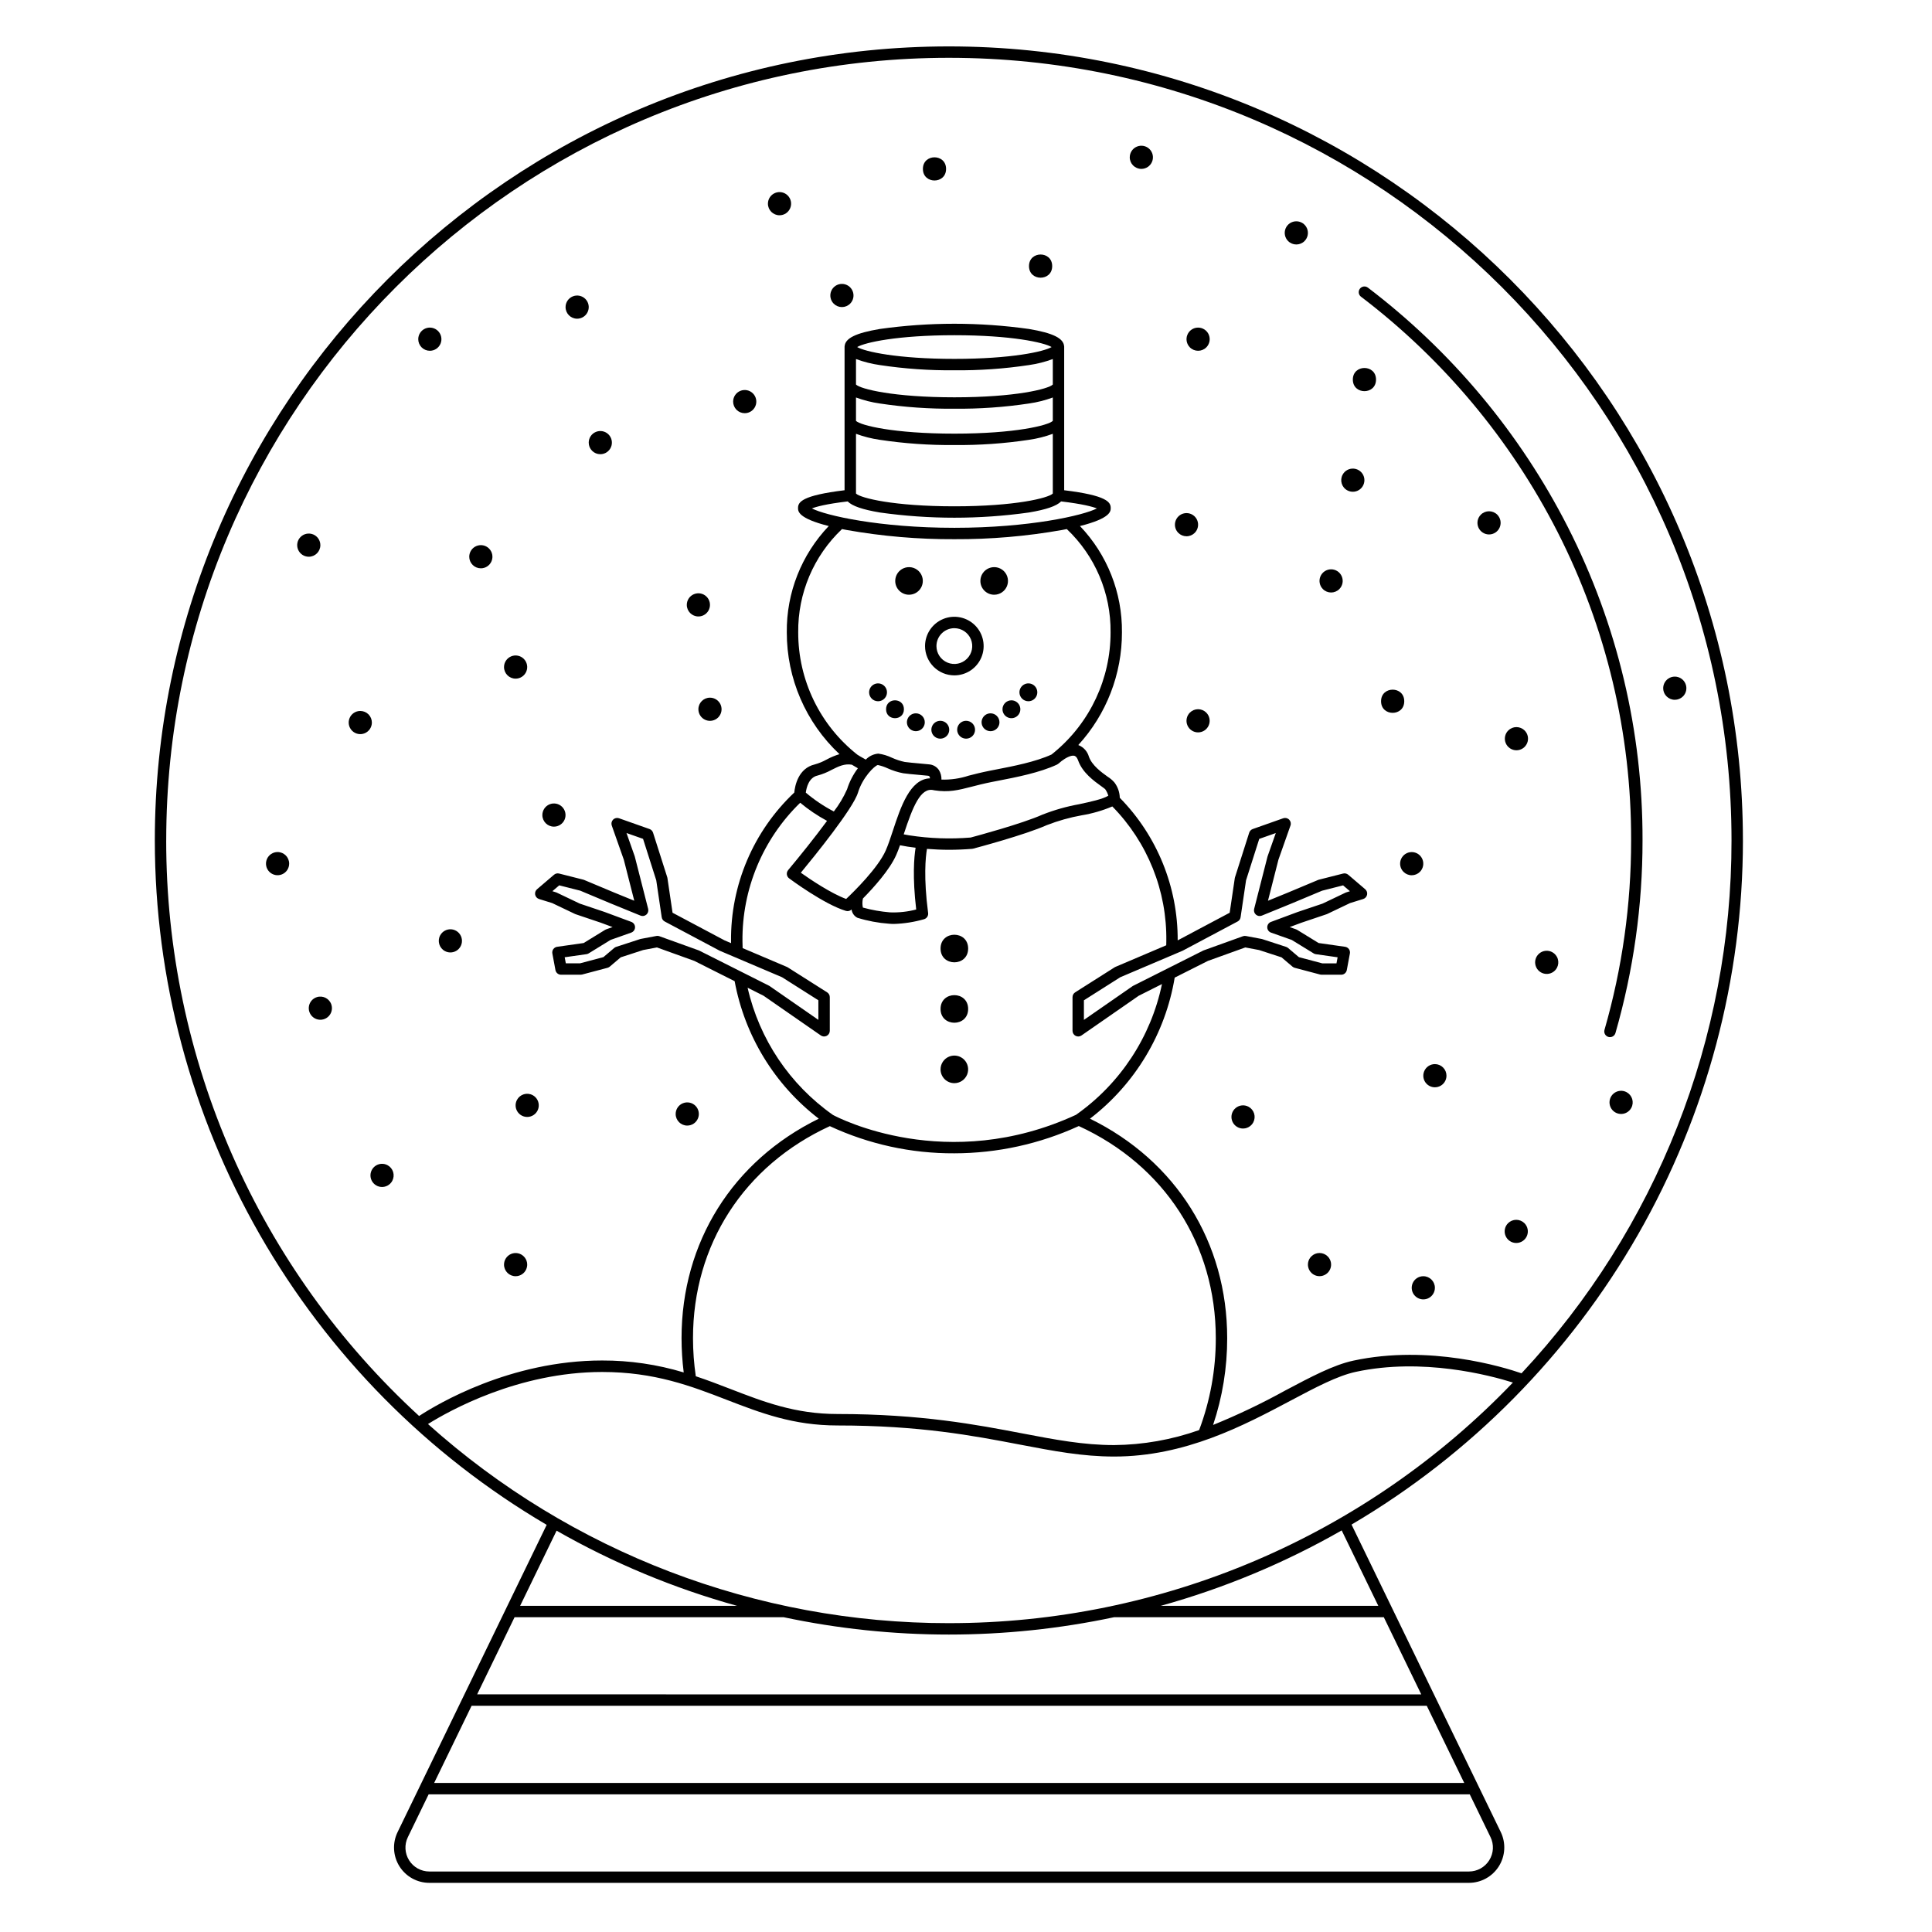 <?xml version="1.0" encoding="UTF-8"?>
<!-- Uploaded to: ICON Repo, www.iconrepo.com, Generator: ICON Repo Mixer Tools -->
<svg fill="#000000" width="800px" height="800px" version="1.1" viewBox="144 144 512 512" xmlns="http://www.w3.org/2000/svg">
 <g>
  <path d="m605.89 366.73c0-116.03-94.398-210.43-210.43-210.43-116.03 0-210.43 94.398-210.43 210.43 0.023 36.656 9.617 72.672 27.828 104.48 18.215 31.809 44.418 58.312 76.02 76.891l-39.516 81.434c-1.406 2.898-1.223 6.316 0.488 9.047 1.711 2.734 4.703 4.391 7.926 4.391h275.5c3.231 0 6.231-1.664 7.945-4.398 1.715-2.738 1.902-6.168 0.492-9.074l-39.539-81.473c31.57-18.586 57.742-45.086 75.93-76.883 18.191-31.793 27.773-67.785 27.793-104.42zm-417.84 0c0-114.37 93.043-207.41 207.41-207.41s207.41 93.043 207.41 207.41c0.039 52.426-19.855 102.91-55.648 141.21-4.758-1.641-24.422-7.695-44.566-3.356-5.262 1.133-11.199 4.281-18.07 7.922h0.004c-6.184 3.414-12.562 6.461-19.105 9.121 2.484-7.414 3.746-15.18 3.734-23 0-25.41-13.543-46.973-36.367-58.164v0.004c11.953-9.164 19.98-22.527 22.457-37.387l8.805-4.43 9.906-3.566 3.656 0.688 5.945 1.934 2.902 2.465c0.172 0.145 0.375 0.25 0.59 0.309l6.734 1.785c0.129 0.035 0.258 0.051 0.387 0.051h5.199c0.73 0 1.352-0.52 1.484-1.234l0.82-4.398c0.074-0.406-0.016-0.824-0.258-1.16-0.242-0.332-0.605-0.555-1.016-0.613l-7.023-1-5.684-3.492v0.004c-0.09-0.059-0.188-0.102-0.285-0.137l-1.691-0.598 3.066-1.141 6.695-2.258c0.059-0.02 0.113-0.043 0.168-0.066l6.066-2.894 3.481-1.078h0.004c0.523-0.164 0.922-0.598 1.031-1.141 0.113-0.539-0.078-1.094-0.5-1.453l-4.496-3.84c-0.375-0.316-0.879-0.438-1.352-0.316l-6.434 1.629c-0.074 0.02-0.145 0.043-0.215 0.074l-8.082 3.387-5.184 2.117 2.773-10.879 3.191-9.047c0.195-0.547 0.055-1.16-0.355-1.57-0.41-0.414-1.023-0.551-1.57-0.359l-8.074 2.852h-0.004c-0.445 0.156-0.793 0.516-0.938 0.969l-3.762 11.812c-0.023 0.078-0.043 0.156-0.055 0.234l-1.355 9.168-13.781 7.324-0.004 0.004h0.004c0.07-14.129-5.441-27.715-15.344-37.793-0.031-1.469-0.527-2.887-1.414-4.055-0.523-0.602-1.133-1.117-1.809-1.535-1.641-1.18-4.121-2.965-4.957-5.293-0.395-1.418-1.441-2.566-2.816-3.094 7.465-8.156 11.594-18.82 11.57-29.875 0.105-10.48-3.887-20.582-11.125-28.16 8.141-2.051 8.148-3.914 8.148-4.781 0-1.555-0.98-3.324-12.332-4.707v-38.129h-0.012c-0.141-2.148-2.949-3.535-9.328-4.609h-0.004c-13.105-1.844-26.41-1.844-39.516 0-6.379 1.074-9.188 2.461-9.328 4.609h-0.012v38.129c-11.352 1.383-12.332 3.148-12.332 4.707 0 0.867 0.008 2.731 8.148 4.781h-0.004c-7.238 7.578-11.23 17.684-11.121 28.16-0.023 12.234 5.031 23.93 13.965 32.293-1.188 0.359-2.332 0.84-3.422 1.43-0.984 0.551-2.035 0.984-3.125 1.289-4.406 1.027-5.266 5.703-5.434 7.453-10.844 10.227-16.918 24.516-16.762 39.418 0 0.164 0.012 0.328 0.012 0.492l-1.73-0.734-13.781-7.324-1.355-9.168h0.004c-0.012-0.078-0.031-0.16-0.055-0.234l-3.762-11.812v-0.004c-0.145-0.449-0.488-0.809-0.938-0.965l-8.078-2.852h0.004c-0.551-0.191-1.16-0.055-1.574 0.359-0.41 0.41-0.547 1.023-0.355 1.57l3.191 9.047 2.773 10.879-5.172-2.109-8.094-3.394h0.004c-0.07-0.031-0.141-0.055-0.215-0.074l-6.434-1.629c-0.477-0.121-0.98-0.004-1.355 0.316l-4.496 3.84c-0.418 0.359-0.609 0.914-0.5 1.453 0.113 0.543 0.508 0.977 1.035 1.141l3.481 1.078 6.066 2.894c0.055 0.023 0.109 0.047 0.168 0.066l6.652 2.242 3.113 1.156-1.691 0.598c-0.102 0.035-0.195 0.078-0.289 0.137l-5.684 3.492-7.023 1v-0.004c-0.406 0.059-0.773 0.281-1.016 0.613-0.238 0.336-0.332 0.754-0.258 1.16l0.82 4.398c0.133 0.715 0.758 1.234 1.488 1.234h5.199-0.004c0.133 0 0.262-0.016 0.387-0.051l6.734-1.785c0.219-0.059 0.418-0.164 0.59-0.309l2.902-2.465 5.945-1.934 3.656-0.688 9.906 3.566 10.684 5.375c2.672 14.488 10.613 27.469 22.297 36.441-22.824 11.188-36.367 32.75-36.367 58.164v-0.004c0.004 3.039 0.195 6.074 0.574 9.09-7.016-2.121-14.305-3.188-21.633-3.168-24.387 0-43.727 11.59-48.492 14.711h0.004c-21.137-19.391-38.008-42.965-49.547-69.223-11.539-26.262-17.492-54.633-17.48-83.312zm140.34 141.99h0.004c-0.492-3.34-0.738-6.711-0.742-10.09 0-24.801 13.543-45.754 36.262-56.191 10.332 4.801 21.598 7.262 32.988 7.199 11.387-0.012 22.637-2.477 32.988-7.223 22.746 10.434 36.309 31.395 36.309 56.215 0.012 8.32-1.484 16.57-4.414 24.355-7.234 2.562-14.844 3.906-22.52 3.977-8.156 0-15.684-1.441-24.395-3.106-11.945-2.285-26.816-5.129-48.922-5.129-11.195 0-19.512-3.211-28.316-6.613-3.008-1.16-6.043-2.332-9.238-3.394zm-17.078-120.41-7.062-2.621-6.609-2.227-6.082-2.902-0.004-0.004c-0.066-0.031-0.137-0.055-0.203-0.078l-0.965-0.301 1.816-1.551 5.566 1.41 8.004 3.356 7.961 3.25c0.527 0.219 1.133 0.117 1.562-0.258 0.43-0.375 0.613-0.961 0.473-1.516l-3.535-13.848c-0.012-0.043-0.023-0.086-0.039-0.129l-2.164-6.133 4.387 1.547 3.496 10.98 1.449 9.801 0.004 0.004c0.07 0.473 0.359 0.887 0.785 1.113l14.512 7.715c0.039 0.02 0.078 0.039 0.117 0.055l16.457 6.996 9.641 6.113v5.195l-12.883-8.934h0.004c-0.059-0.039-0.117-0.078-0.18-0.109l-18.523-9.32h-0.004c-0.055-0.027-0.109-0.051-0.168-0.07l-10.379-3.738c-0.164-0.059-0.336-0.09-0.512-0.09-0.094 0-0.188 0.012-0.281 0.027l-4.156 0.781h0.004c-0.066 0.012-0.129 0.031-0.188 0.051l-6.32 2.059-0.004-0.004c-0.184 0.062-0.359 0.16-0.508 0.285l-2.867 2.434-6.215 1.648h-3.746l-0.301-1.613 5.773-0.82c0.203-0.027 0.402-0.098 0.578-0.207l5.816-3.574 5.469-1.934c0.598-0.211 1-0.777 1.008-1.41 0.004-0.637-0.391-1.211-0.984-1.43zm35.051 19.578 15.168 10.52v0.004c0.461 0.32 1.066 0.355 1.562 0.094 0.5-0.258 0.812-0.773 0.812-1.336v-8.914c0-0.52-0.266-1-0.703-1.277l-10.449-6.625c-0.07-0.043-0.141-0.082-0.219-0.113l-11.727-4.984c-0.02-0.598-0.043-1.191-0.043-1.793v-0.004c-0.148-13.82 5.383-27.094 15.297-36.723 2.207 1.836 4.594 3.445 7.117 4.801-3.195 4.332-7.207 9.34-10.312 13.047h0.004c-0.266 0.32-0.391 0.734-0.344 1.145 0.051 0.414 0.266 0.789 0.598 1.039 0.375 0.281 9.293 6.898 15.051 8.625h0.004c0.504 0.152 1.055 0.027 1.445-0.328l0.055-0.051v0.004c0.113 0.914 0.66 1.719 1.469 2.164 0.043 0.02 0.086 0.039 0.129 0.055l-0.004-0.004c2.699 0.836 5.484 1.355 8.301 1.555 0.441 0.043 0.898 0.062 1.363 0.062 2.695-0.086 5.371-0.508 7.961-1.254 0.711-0.211 1.164-0.91 1.066-1.645-1.23-9.418-0.68-14.801-0.305-16.992 1.938 0.156 3.891 0.242 5.852 0.242 2.031 0 4.07-0.086 6.117-0.254 0.09-0.008 0.176-0.023 0.262-0.047 0.555-0.145 13.684-3.621 19.574-6.254v0.004c2.984-1.16 6.07-2.027 9.219-2.59 2.781-0.457 5.5-1.246 8.094-2.344 9.359 9.52 14.516 22.395 14.309 35.742 0 0.352-0.012 0.699-0.02 1.051l-13.469 5.727v0.004c-0.074 0.031-0.148 0.07-0.219 0.113l-10.449 6.625h0.004c-0.438 0.277-0.703 0.758-0.703 1.277v8.914c0 0.562 0.312 1.078 0.809 1.336 0.5 0.262 1.102 0.227 1.562-0.094l15.168-10.523 6.168-3.102c-2.922 14.027-11.07 26.414-22.793 34.656-34.18 15.773-63.004 0.781-64.391 0.035-11.457-8.051-19.52-20.066-22.629-33.723zm30.805-167.14c6.539 0.984 13.145 1.445 19.758 1.383 6.613 0.062 13.219-0.398 19.758-1.383 2.156-0.305 4.277-0.844 6.32-1.598v6.758c-1.18 1.188-9.973 3.383-26.078 3.383-16.102 0-24.898-2.195-26.078-3.383v-6.758c2.047 0.754 4.164 1.293 6.32 1.598zm-6.008-4.777c2.039-1.219 10.723-3.137 25.766-3.137 15.043 0 23.727 1.918 25.766 3.137-2.039 1.219-10.723 3.137-25.766 3.137-15.043 0-23.727-1.918-25.766-3.137zm-0.312 22.992c2.047 0.754 4.164 1.289 6.32 1.594 6.539 0.984 13.145 1.445 19.758 1.383 6.613 0.062 13.219-0.398 19.758-1.383 2.156-0.305 4.277-0.84 6.32-1.594v15.832c-1.176 1.188-9.973 3.383-26.078 3.383-16.102 0-24.898-2.195-26.078-3.383zm0-9.625c2.047 0.754 4.164 1.289 6.32 1.594 6.539 0.984 13.145 1.445 19.758 1.383 6.613 0.062 13.219-0.398 19.758-1.383 2.156-0.305 4.277-0.84 6.32-1.594v6.199c-1.18 1.188-9.973 3.383-26.078 3.383-16.102 0-24.898-2.195-26.078-3.383zm-2.207 27.543c1.25 1.246 3.981 2.168 8.527 2.934 13.105 1.844 26.41 1.844 39.516 0 4.547-0.766 7.277-1.691 8.527-2.934 5.762 0.684 8.352 1.41 9.477 1.855-3.559 1.848-17.852 5.137-37.766 5.137-19.914 0-34.203-3.285-37.762-5.137 1.129-0.445 3.719-1.176 9.48-1.855zm-1.5 7.328c0.414 0.082 0.836 0.168 1.277 0.25 9.41 1.664 18.953 2.481 28.508 2.434 9.559 0.047 19.098-0.77 28.508-2.434 0.441-0.082 0.867-0.168 1.277-0.25h0.004c7.512 7.109 11.715 17.027 11.598 27.371 0.02 12.23-5.398 23.84-14.793 31.676-0.367 0.281-0.66 0.527-0.844 0.695-4.262 1.957-10.258 3.113-14.652 3.965l-1.801 0.352c-2.207 0.438-3.961 0.891-5.508 1.289-2.328 0.762-4.769 1.117-7.219 1.047 0.031-0.902-0.207-1.797-0.688-2.562-0.602-0.863-1.559-1.41-2.606-1.48-1.16-0.121-2.106-0.207-2.969-0.281-1.191-0.105-2.223-0.195-3.477-0.359-1.168-0.25-2.301-0.625-3.387-1.117-1.137-0.547-2.352-0.914-3.602-1.09-1.266 0.102-2.449 0.668-3.324 1.586-1.234-0.672-2.019-1.168-2.223-1.297-9.926-7.828-15.707-19.781-15.684-32.422-0.113-10.344 4.09-20.262 11.602-27.371zm19.664 100.82v-0.004c-2.266 0.594-4.606 0.852-6.941 0.762-2.434-0.199-4.84-0.621-7.191-1.273-0.172-0.793-0.168-1.613 0.016-2.406 2.91-2.957 7.082-7.602 8.816-11.52 0.348-0.785 0.68-1.656 1.008-2.586 0.672 0.125 1.34 0.258 2.008 0.363 0.703 0.109 1.414 0.199 2.125 0.289-0.406 2.488-0.863 7.711 0.16 16.371zm-15.43-30.977c1.203-4.008 4.379-7.129 5.254-7.312v-0.004c0.898 0.195 1.773 0.488 2.609 0.875 1.316 0.598 2.699 1.039 4.121 1.309 1.32 0.176 2.379 0.27 3.609 0.375 0.852 0.074 1.777 0.156 2.914 0.277 0.328 0.035 0.398 0.137 0.426 0.176 0.094 0.16 0.148 0.34 0.156 0.523-5.301 0.125-7.781 7.637-9.809 13.785-0.656 1.984-1.273 3.859-1.914 5.309-2.07 4.68-8.449 10.93-10.5 12.867-4.008-1.465-9.535-5.199-12.012-6.953 3.531-4.273 13.879-17.023 15.145-21.23zm13.613 11.328c-0.5-0.078-0.996-0.18-1.496-0.27l0.035-0.105c2.348-7.109 4.422-12.477 7.926-11.594 0.047 0.012 0.09 0.012 0.137 0.02v0.008c3.848 0.605 6.379-0.047 9.883-0.949 1.508-0.391 3.215-0.828 5.344-1.254l1.785-0.348c4.625-0.895 10.957-2.117 15.574-4.293l-0.004-0.004c0.102-0.055 0.195-0.117 0.281-0.195l0.008 0.012c0.297-0.234 0.578-0.484 0.867-0.727 0.992-0.75 2.449-1.605 3.363-1.391 0.156 0.039 0.637 0.152 1.043 1.285 1.152 3.211 4.211 5.41 6.039 6.723 0.445 0.32 1.004 0.723 1.109 0.836l0.004 0.004c0.371 0.527 0.652 1.113 0.832 1.734-1.516 0.914-4.641 1.586-7.672 2.238l0.004 0.004c-3.359 0.598-6.648 1.531-9.816 2.781-5.371 2.398-17.602 5.688-18.984 6.055l-0.004 0.004c-5.422 0.445-10.883 0.254-16.262-0.578zm-15.23-18.723c0.301 0.188 0.848 0.523 1.598 0.945l-0.004-0.004c-1.27 1.684-2.242 3.57-2.871 5.578-0.93 2.094-2.106 4.066-3.504 5.875-2.652-1.383-5.148-3.059-7.43-4.996 0.168-1.293 0.789-3.984 3.078-4.519l-0.004 0.004c1.324-0.355 2.602-0.871 3.801-1.535 1.789-0.898 3.344-1.684 5.336-1.352zm107.08 39.738v-0.004c0.43 0.375 1.035 0.473 1.562 0.258l7.977-3.254 7.988-3.348 5.57-1.414 1.816 1.551-0.965 0.301c-0.07 0.023-0.137 0.047-0.203 0.078l-6.086 2.902-6.652 2.242-7.019 2.609c-0.598 0.219-0.992 0.793-0.984 1.43 0.004 0.633 0.406 1.199 1.008 1.41l5.473 1.934 5.812 3.57-0.004 0.004c0.18 0.109 0.375 0.18 0.582 0.207l5.773 0.82-0.301 1.613h-3.746l-6.215-1.648-2.871-2.434h0.004c-0.152-0.125-0.324-0.223-0.512-0.285l-6.32-2.059v0.004c-0.062-0.02-0.125-0.039-0.188-0.051l-4.156-0.781c-0.266-0.051-0.535-0.027-0.789 0.062l-10.379 3.738h-0.004c-0.055 0.02-0.113 0.043-0.164 0.07l-18.527 9.32c-0.062 0.031-0.125 0.07-0.184 0.109l-12.883 8.934v-5.195l9.641-6.113 16.457-6.996c0.039-0.016 0.078-0.035 0.117-0.055l14.512-7.715h0.004c0.426-0.227 0.719-0.641 0.789-1.113l1.449-9.801 3.496-10.98 4.387-1.547-2.164 6.133c-0.016 0.043-0.027 0.086-0.039 0.129l-3.535 13.848v-0.004c-0.141 0.555 0.043 1.141 0.473 1.516zm-137.53 183.16h-57.465l9.66-19.91c15.047 8.59 31.105 15.277 47.805 19.91zm99.969 3.023h71.449l9.922 20.449-250.2-0.004 9.922-20.449h71.289c28.883 6.133 58.73 6.133 87.613 0zm92.762 43.918h-272.98l9.922-20.449h253.13zm6.629 20.488c-1.16 1.859-3.199 2.988-5.387 2.981h-275.5c-2.18 0-4.207-1.121-5.363-2.969-1.16-1.848-1.285-4.164-0.332-6.125l5.508-11.352h275.91l5.492 11.32v-0.004c0.965 1.969 0.84 4.293-0.328 6.148zm-29.406-67.43h-57.629c16.746-4.644 32.844-11.355 47.93-19.98zm-113.79 4.598c-50.949 0.039-100.12-18.754-138.05-52.766 5.5-3.445 23.891-13.797 46.16-13.797 13.906 0 23.598 3.742 32.969 7.363 9.074 3.504 17.645 6.812 29.406 6.812 21.82 0 35.918 2.695 48.355 5.074 8.863 1.695 16.52 3.16 24.965 3.16 18.816 0 34.301-8.211 46.742-14.809 6.672-3.539 12.438-6.594 17.289-7.637 17.656-3.801 35.445 0.891 41.633 2.836-19.316 20.172-42.52 36.219-68.207 47.176-25.688 10.957-53.328 16.602-81.258 16.586z"/>
  <path d="m329.08 331.96c0 1.242 0.746 2.363 1.895 2.84 1.148 0.473 2.469 0.211 3.348-0.668 0.879-0.879 1.141-2.199 0.668-3.348-0.477-1.145-1.598-1.895-2.84-1.895-1.695 0-3.07 1.375-3.07 3.07z"/>
  <path d="m239.48 332.41c-1.242 0-2.363 0.746-2.84 1.895-0.477 1.148-0.211 2.469 0.668 3.348 0.875 0.879 2.199 1.141 3.344 0.668 1.148-0.477 1.898-1.598 1.898-2.84 0-0.812-0.324-1.594-0.898-2.172-0.578-0.574-1.359-0.898-2.172-0.898z"/>
  <path d="m228.9 288.47c0-1.242-0.746-2.363-1.895-2.84-1.148-0.473-2.469-0.211-3.348 0.668s-1.141 2.199-0.664 3.348c0.473 1.145 1.594 1.895 2.836 1.895 1.695 0 3.07-1.375 3.07-3.07z"/>
  <path d="m350.58 201.05c1.242 0 2.363-0.75 2.836-1.898 0.477-1.148 0.215-2.469-0.664-3.348-0.879-0.879-2.199-1.141-3.348-0.664-1.148 0.477-1.895 1.594-1.895 2.836 0 1.699 1.375 3.074 3.07 3.074z"/>
  <path d="m257.91 236.96c1.242 0 2.363-0.746 2.84-1.895 0.473-1.148 0.211-2.469-0.668-3.348s-2.199-1.141-3.348-0.668c-1.145 0.477-1.895 1.598-1.895 2.84 0 0.812 0.324 1.594 0.898 2.172 0.578 0.574 1.359 0.898 2.172 0.898z"/>
  <path d="m341.36 253.5c1.242 0 2.363-0.746 2.836-1.895 0.477-1.148 0.215-2.469-0.664-3.348-0.879-0.879-2.199-1.141-3.348-0.668-1.148 0.477-1.895 1.598-1.895 2.84 0 0.812 0.324 1.594 0.898 2.172 0.574 0.574 1.355 0.898 2.172 0.898z"/>
  <path d="m329.08 307.37c1.242 0.004 2.363-0.746 2.836-1.895 0.477-1.148 0.215-2.469-0.664-3.348s-2.199-1.141-3.348-0.664c-1.148 0.473-1.895 1.594-1.895 2.836 0 1.695 1.375 3.07 3.07 3.07z"/>
  <path d="m326.13 442.29c1.242 0 2.363-0.75 2.836-1.898 0.477-1.145 0.215-2.469-0.664-3.348-0.879-0.875-2.199-1.141-3.348-0.664s-1.895 1.598-1.895 2.84c0 1.695 1.375 3.07 3.07 3.07z"/>
  <path d="m290.8 363.07c1.242 0 2.363-0.75 2.84-1.895 0.473-1.148 0.211-2.469-0.668-3.348-0.879-0.879-2.199-1.141-3.348-0.668-1.145 0.477-1.895 1.598-1.895 2.84 0 1.695 1.375 3.07 3.07 3.07z"/>
  <path d="m217.56 369.8c-1.242 0-2.363 0.75-2.836 1.898-0.477 1.145-0.215 2.469 0.664 3.348 0.879 0.875 2.199 1.141 3.348 0.664 1.148-0.477 1.895-1.594 1.895-2.84 0-1.695-1.375-3.07-3.07-3.07z"/>
  <path d="m280.64 323.85c1.242 0 2.363-0.746 2.84-1.895 0.477-1.148 0.211-2.469-0.668-3.348-0.875-0.879-2.199-1.141-3.344-0.668-1.148 0.477-1.898 1.598-1.898 2.84 0 1.695 1.375 3.07 3.07 3.07z"/>
  <path d="m296.95 228.46c1.242 0 2.363-0.75 2.836-1.898 0.477-1.145 0.215-2.469-0.664-3.348-0.879-0.875-2.199-1.141-3.348-0.664-1.148 0.477-1.895 1.594-1.895 2.836 0 1.699 1.375 3.074 3.07 3.074z"/>
  <path d="m303.09 264.37c1.242 0 2.359-0.746 2.836-1.895 0.477-1.148 0.211-2.469-0.664-3.348-0.879-0.879-2.203-1.141-3.348-0.664-1.148 0.473-1.898 1.594-1.898 2.836 0 0.816 0.324 1.598 0.902 2.172 0.574 0.578 1.355 0.898 2.172 0.898z"/>
  <path d="m271.43 294.61c1.242 0 2.359-0.746 2.836-1.895 0.477-1.148 0.211-2.469-0.664-3.348-0.879-0.879-2.199-1.141-3.348-0.664-1.148 0.473-1.898 1.594-1.898 2.836 0 0.816 0.324 1.598 0.902 2.172 0.574 0.578 1.355 0.898 2.172 0.898z"/>
  <path d="m543.65 468.16c-0.879 0.879-1.141 2.199-0.664 3.348 0.477 1.148 1.594 1.898 2.836 1.898 1.242 0 2.363-0.75 2.84-1.898 0.473-1.148 0.211-2.469-0.668-3.348-0.574-0.574-1.355-0.898-2.172-0.898-0.812 0-1.594 0.324-2.172 0.898z"/>
  <path d="m508.66 244.59c0 4.098-6.144 4.098-6.144 0 0-4.094 6.144-4.094 6.144 0"/>
  <path d="m536.44 280.39c-0.879 0.879-1.141 2.199-0.668 3.348 0.477 1.148 1.598 1.898 2.84 1.898 1.242 0 2.363-0.75 2.836-1.898 0.477-1.148 0.215-2.469-0.664-3.348-1.199-1.199-3.144-1.199-4.344 0z"/>
  <path d="m520.29 375.05c0.875-0.875 1.141-2.199 0.664-3.344-0.477-1.148-1.594-1.898-2.836-1.898-1.246 0-2.363 0.75-2.84 1.898-0.477 1.145-0.211 2.469 0.668 3.344 0.574 0.578 1.355 0.902 2.172 0.902 0.812 0 1.594-0.324 2.172-0.902z"/>
  <path d="m590.01 328.55c0.879-0.875 1.141-2.199 0.664-3.344-0.477-1.148-1.594-1.898-2.836-1.898-1.242 0-2.363 0.75-2.84 1.898-0.473 1.145-0.211 2.469 0.668 3.344 0.574 0.578 1.355 0.902 2.172 0.902 0.812 0 1.594-0.324 2.172-0.902z"/>
  <path d="m491.51 476.96c-0.875 0.875-1.141 2.199-0.664 3.344 0.477 1.148 1.594 1.898 2.836 1.898 1.242 0 2.363-0.75 2.84-1.898 0.477-1.145 0.211-2.469-0.668-3.344-0.574-0.578-1.355-0.902-2.172-0.902-0.812 0-1.594 0.324-2.172 0.902z"/>
  <path d="m459.33 332.85c-0.875 0.875-1.141 2.199-0.664 3.344 0.477 1.148 1.594 1.898 2.836 1.898 1.242 0 2.363-0.75 2.84-1.898 0.477-1.145 0.211-2.469-0.668-3.344-0.574-0.578-1.355-0.902-2.172-0.902-0.812 0-1.594 0.324-2.172 0.902z"/>
  <path d="m369.29 224.48c0.879-0.879 1.141-2.199 0.664-3.348-0.477-1.148-1.594-1.895-2.836-1.895-1.242 0-2.363 0.746-2.84 1.895-0.473 1.148-0.211 2.469 0.668 3.348 0.574 0.578 1.355 0.898 2.172 0.898 0.812 0 1.594-0.32 2.172-0.898z"/>
  <path d="m463.68 236.06c0.879-0.879 1.145-2.199 0.668-3.348-0.477-1.148-1.598-1.895-2.84-1.895-1.242 0-2.359 0.746-2.836 1.895-0.477 1.148-0.211 2.469 0.664 3.348 1.203 1.199 3.144 1.199 4.344 0z"/>
  <path d="m489.71 207.89c0.879-0.879 1.141-2.199 0.664-3.348-0.473-1.148-1.594-1.895-2.836-1.895-1.242 0-2.363 0.746-2.84 1.895-0.473 1.148-0.211 2.469 0.668 3.348 1.199 1.199 3.144 1.199 4.344 0z"/>
  <path d="m460.61 285.22c0.879-0.879 1.141-2.199 0.668-3.348-0.477-1.148-1.598-1.898-2.84-1.898-1.242 0-2.363 0.75-2.836 1.898-0.477 1.148-0.215 2.469 0.664 3.348 0.578 0.574 1.359 0.898 2.172 0.898 0.816 0 1.598-0.324 2.172-0.898z"/>
  <path d="m543.7 337.59c-0.879 0.875-1.141 2.199-0.668 3.344 0.477 1.148 1.598 1.898 2.84 1.898s2.359-0.75 2.836-1.898c0.477-1.145 0.215-2.469-0.664-3.344-0.578-0.578-1.359-0.902-2.172-0.902-0.816 0-1.598 0.324-2.172 0.902z"/>
  <path d="m516.14 329.84c0 4.094-6.144 4.094-6.144 0 0-4.098 6.144-4.098 6.144 0"/>
  <path d="m498.93 300.12c0.879-0.879 1.141-2.199 0.664-3.348-0.477-1.148-1.594-1.898-2.836-1.898-1.242 0-2.363 0.75-2.84 1.898-0.473 1.148-0.211 2.469 0.668 3.348 1.199 1.199 3.144 1.199 4.344 0z"/>
  <path d="m446.47 188.76c1.242 0 2.359-0.746 2.836-1.895 0.477-1.148 0.211-2.469-0.664-3.348-0.879-0.879-2.203-1.141-3.348-0.664-1.148 0.473-1.898 1.594-1.898 2.836 0 1.695 1.375 3.07 3.074 3.07z"/>
  <path d="m422.84 214.52c0 4.098-6.144 4.098-6.144 0 0-4.094 6.144-4.094 6.144 0"/>
  <path d="m524.26 426c-1.242 0-2.363 0.75-2.836 1.898-0.477 1.148-0.215 2.469 0.664 3.348 0.879 0.879 2.199 1.141 3.348 0.664 1.148-0.473 1.895-1.594 1.895-2.836 0-0.816-0.32-1.598-0.898-2.172-0.574-0.578-1.355-0.902-2.172-0.902z"/>
  <path d="m521.19 482.21c-1.242 0-2.363 0.746-2.84 1.895-0.473 1.148-0.211 2.469 0.668 3.348 0.879 0.879 2.199 1.141 3.348 0.668 1.148-0.477 1.895-1.598 1.895-2.84 0-1.695-1.375-3.07-3.07-3.07z"/>
  <path d="m394.72 188.76c0 4.098-6.141 4.098-6.141 0 0-4.094 6.141-4.094 6.141 0"/>
  <path d="m555.34 396.32c-1.098-0.582-2.438-0.449-3.394 0.34-0.961 0.789-1.352 2.078-0.988 3.266 0.363 1.191 1.402 2.043 2.641 2.164 1.238 0.121 2.422-0.516 3.008-1.613 0.383-0.719 0.465-1.562 0.227-2.34-0.234-0.781-0.773-1.434-1.492-1.816z"/>
  <path d="m246.69 452.78c-1.094-0.582-2.438-0.449-3.394 0.34-0.961 0.789-1.348 2.078-0.988 3.266 0.363 1.188 1.406 2.043 2.641 2.164 1.238 0.117 2.426-0.516 3.008-1.613 0.383-0.719 0.465-1.562 0.23-2.34-0.238-0.781-0.777-1.434-1.496-1.816z"/>
  <path d="m261.91 396.05c1.098 0.582 2.438 0.449 3.398-0.34 0.957-0.789 1.348-2.078 0.984-3.266-0.359-1.188-1.402-2.043-2.641-2.164-1.234-0.117-2.422 0.516-3.008 1.613-0.797 1.496-0.23 3.359 1.266 4.156z"/>
  <path d="m281 435.49c-0.586 1.094-0.449 2.434 0.34 3.394 0.789 0.961 2.078 1.348 3.266 0.988 1.188-0.363 2.043-1.406 2.16-2.641 0.121-1.238-0.516-2.426-1.609-3.008-0.719-0.383-1.562-0.465-2.34-0.23-0.781 0.238-1.434 0.777-1.816 1.496z"/>
  <path d="m228 408.24c-1.188 0.359-2.039 1.402-2.16 2.641-0.121 1.234 0.516 2.422 1.613 3.008 1.094 0.582 2.434 0.449 3.394-0.34 0.961-0.789 1.348-2.078 0.988-3.266-0.496-1.625-2.211-2.539-3.836-2.043z"/>
  <path d="m501.07 273.96c1.094 0.586 2.434 0.453 3.394-0.336 0.957-0.789 1.348-2.078 0.988-3.269-0.363-1.188-1.406-2.039-2.641-2.16-1.238-0.121-2.426 0.516-3.008 1.613-0.801 1.496-0.234 3.356 1.266 4.152z"/>
  <path d="m575.05 433.43c-1.094-0.582-2.434-0.449-3.394 0.34-0.961 0.789-1.348 2.078-0.988 3.266 0.363 1.191 1.406 2.043 2.641 2.164 1.238 0.121 2.426-0.516 3.008-1.613 0.387-0.719 0.469-1.559 0.23-2.34-0.238-0.777-0.777-1.434-1.496-1.816z"/>
  <path d="m474.86 437.29c-1.094-0.586-2.438-0.449-3.394 0.34-0.961 0.789-1.348 2.078-0.988 3.266 0.363 1.188 1.406 2.043 2.641 2.164 1.238 0.117 2.426-0.52 3.008-1.613 0.383-0.719 0.465-1.562 0.23-2.34-0.238-0.781-0.777-1.434-1.496-1.816z"/>
  <path d="m280.64 482.21c1.242 0 2.363-0.75 2.84-1.898 0.477-1.145 0.211-2.469-0.668-3.344-0.875-0.879-2.199-1.145-3.344-0.668-1.148 0.477-1.898 1.594-1.898 2.836 0 1.699 1.375 3.074 3.07 3.074z"/>
  <path d="m504.68 222.63c21.836 16.609 39.645 37.934 52.105 62.379 12.887 25.309 19.566 53.324 19.48 81.727 0.012 16.977-2.363 33.871-7.059 50.188-0.23 0.805 0.234 1.641 1.035 1.871 0.801 0.23 1.641-0.23 1.871-1.031 4.769-16.59 7.188-33.766 7.176-51.027 0.086-28.879-6.703-57.363-19.809-83.098-12.668-24.852-30.773-46.527-52.973-63.418-0.668-0.504-1.613-0.375-2.121 0.293-0.504 0.664-0.375 1.613 0.293 2.117z"/>
  <path d="m400.57 395.37c0 4.875-7.312 4.875-7.312 0s7.312-4.875 7.312 0"/>
  <path d="m400.57 411.38c0 4.875-7.312 4.875-7.312 0s7.312-4.875 7.312 0"/>
  <path d="m396.91 431.05c1.48 0 2.812-0.891 3.379-2.258 0.566-1.363 0.254-2.938-0.793-3.984s-2.617-1.359-3.984-0.793-2.258 1.902-2.258 3.379c0 0.969 0.387 1.902 1.07 2.586 0.688 0.688 1.617 1.07 2.586 1.07z"/>
  <path d="m384.9 301.61c1.48 0 2.812-0.891 3.379-2.258 0.566-1.367 0.254-2.941-0.793-3.984-1.047-1.047-2.617-1.359-3.984-0.793-1.367 0.566-2.258 1.898-2.258 3.379 0 2.019 1.637 3.656 3.656 3.656z"/>
  <path d="m407.47 301.61c1.477 0 2.812-0.891 3.379-2.258 0.562-1.367 0.25-2.941-0.793-3.984-1.047-1.047-2.621-1.359-3.988-0.793-1.367 0.566-2.258 1.898-2.258 3.379 0 2.019 1.641 3.656 3.66 3.656z"/>
  <path d="m396.91 322.98c3.141 0 5.973-1.891 7.176-4.793 1.199-2.898 0.535-6.238-1.684-8.461-2.223-2.219-5.562-2.883-8.461-1.684-2.902 1.203-4.797 4.035-4.797 7.176 0.008 4.285 3.481 7.758 7.766 7.762zm0-12.504c1.918 0 3.648 1.156 4.383 2.926 0.73 1.773 0.328 3.812-1.031 5.168-1.355 1.355-3.394 1.762-5.164 1.027-1.773-0.734-2.93-2.461-2.93-4.379 0.004-2.617 2.125-4.738 4.742-4.742z"/>
  <path d="m383.55 331.96c0 3.156-4.734 3.156-4.734 0s4.734-3.156 4.734 0"/>
  <path d="m376.69 329.84c0.957 0 1.82-0.578 2.188-1.461 0.367-0.887 0.164-1.906-0.512-2.582-0.68-0.676-1.695-0.879-2.582-0.512-0.883 0.367-1.461 1.23-1.461 2.188 0 1.305 1.059 2.367 2.367 2.367z"/>
  <path d="m386.71 333.04c-0.957 0-1.82 0.574-2.188 1.461-0.367 0.883-0.164 1.902 0.512 2.578 0.676 0.676 1.695 0.879 2.582 0.512 0.883-0.363 1.461-1.227 1.461-2.184 0-1.309-1.062-2.367-2.367-2.367z"/>
  <path d="m393.19 335.02c-0.957 0-1.82 0.574-2.188 1.461-0.363 0.883-0.164 1.902 0.516 2.578 0.676 0.676 1.695 0.879 2.578 0.512 0.887-0.363 1.461-1.227 1.461-2.184 0-0.629-0.25-1.23-0.691-1.676-0.445-0.445-1.047-0.691-1.676-0.691z"/>
  <path d="m409.67 331.96c0 0.957 0.574 1.82 1.461 2.188 0.883 0.367 1.902 0.164 2.578-0.512 0.68-0.68 0.879-1.695 0.516-2.582-0.367-0.883-1.23-1.461-2.188-1.461-0.629 0-1.23 0.25-1.676 0.695-0.441 0.441-0.691 1.047-0.691 1.672z"/>
  <path d="m416.53 329.84c0.961 0 1.82-0.578 2.188-1.461 0.367-0.887 0.164-1.906-0.512-2.582s-1.695-0.879-2.582-0.512c-0.883 0.367-1.461 1.23-1.461 2.188 0 0.625 0.25 1.23 0.695 1.672 0.445 0.445 1.047 0.695 1.672 0.695z"/>
  <path d="m406.5 333.04c-0.957 0-1.82 0.574-2.188 1.461-0.367 0.883-0.164 1.902 0.512 2.578 0.68 0.676 1.695 0.879 2.582 0.512 0.883-0.363 1.461-1.227 1.461-2.184 0-0.629-0.25-1.23-0.695-1.676-0.441-0.445-1.047-0.691-1.672-0.691z"/>
  <path d="m400.03 335.02c-0.957 0-1.82 0.574-2.188 1.461-0.363 0.883-0.164 1.902 0.516 2.578 0.676 0.676 1.695 0.879 2.578 0.512 0.887-0.363 1.461-1.227 1.461-2.184 0-0.629-0.25-1.23-0.691-1.676-0.445-0.445-1.047-0.691-1.676-0.691z"/>
 </g>
</svg>